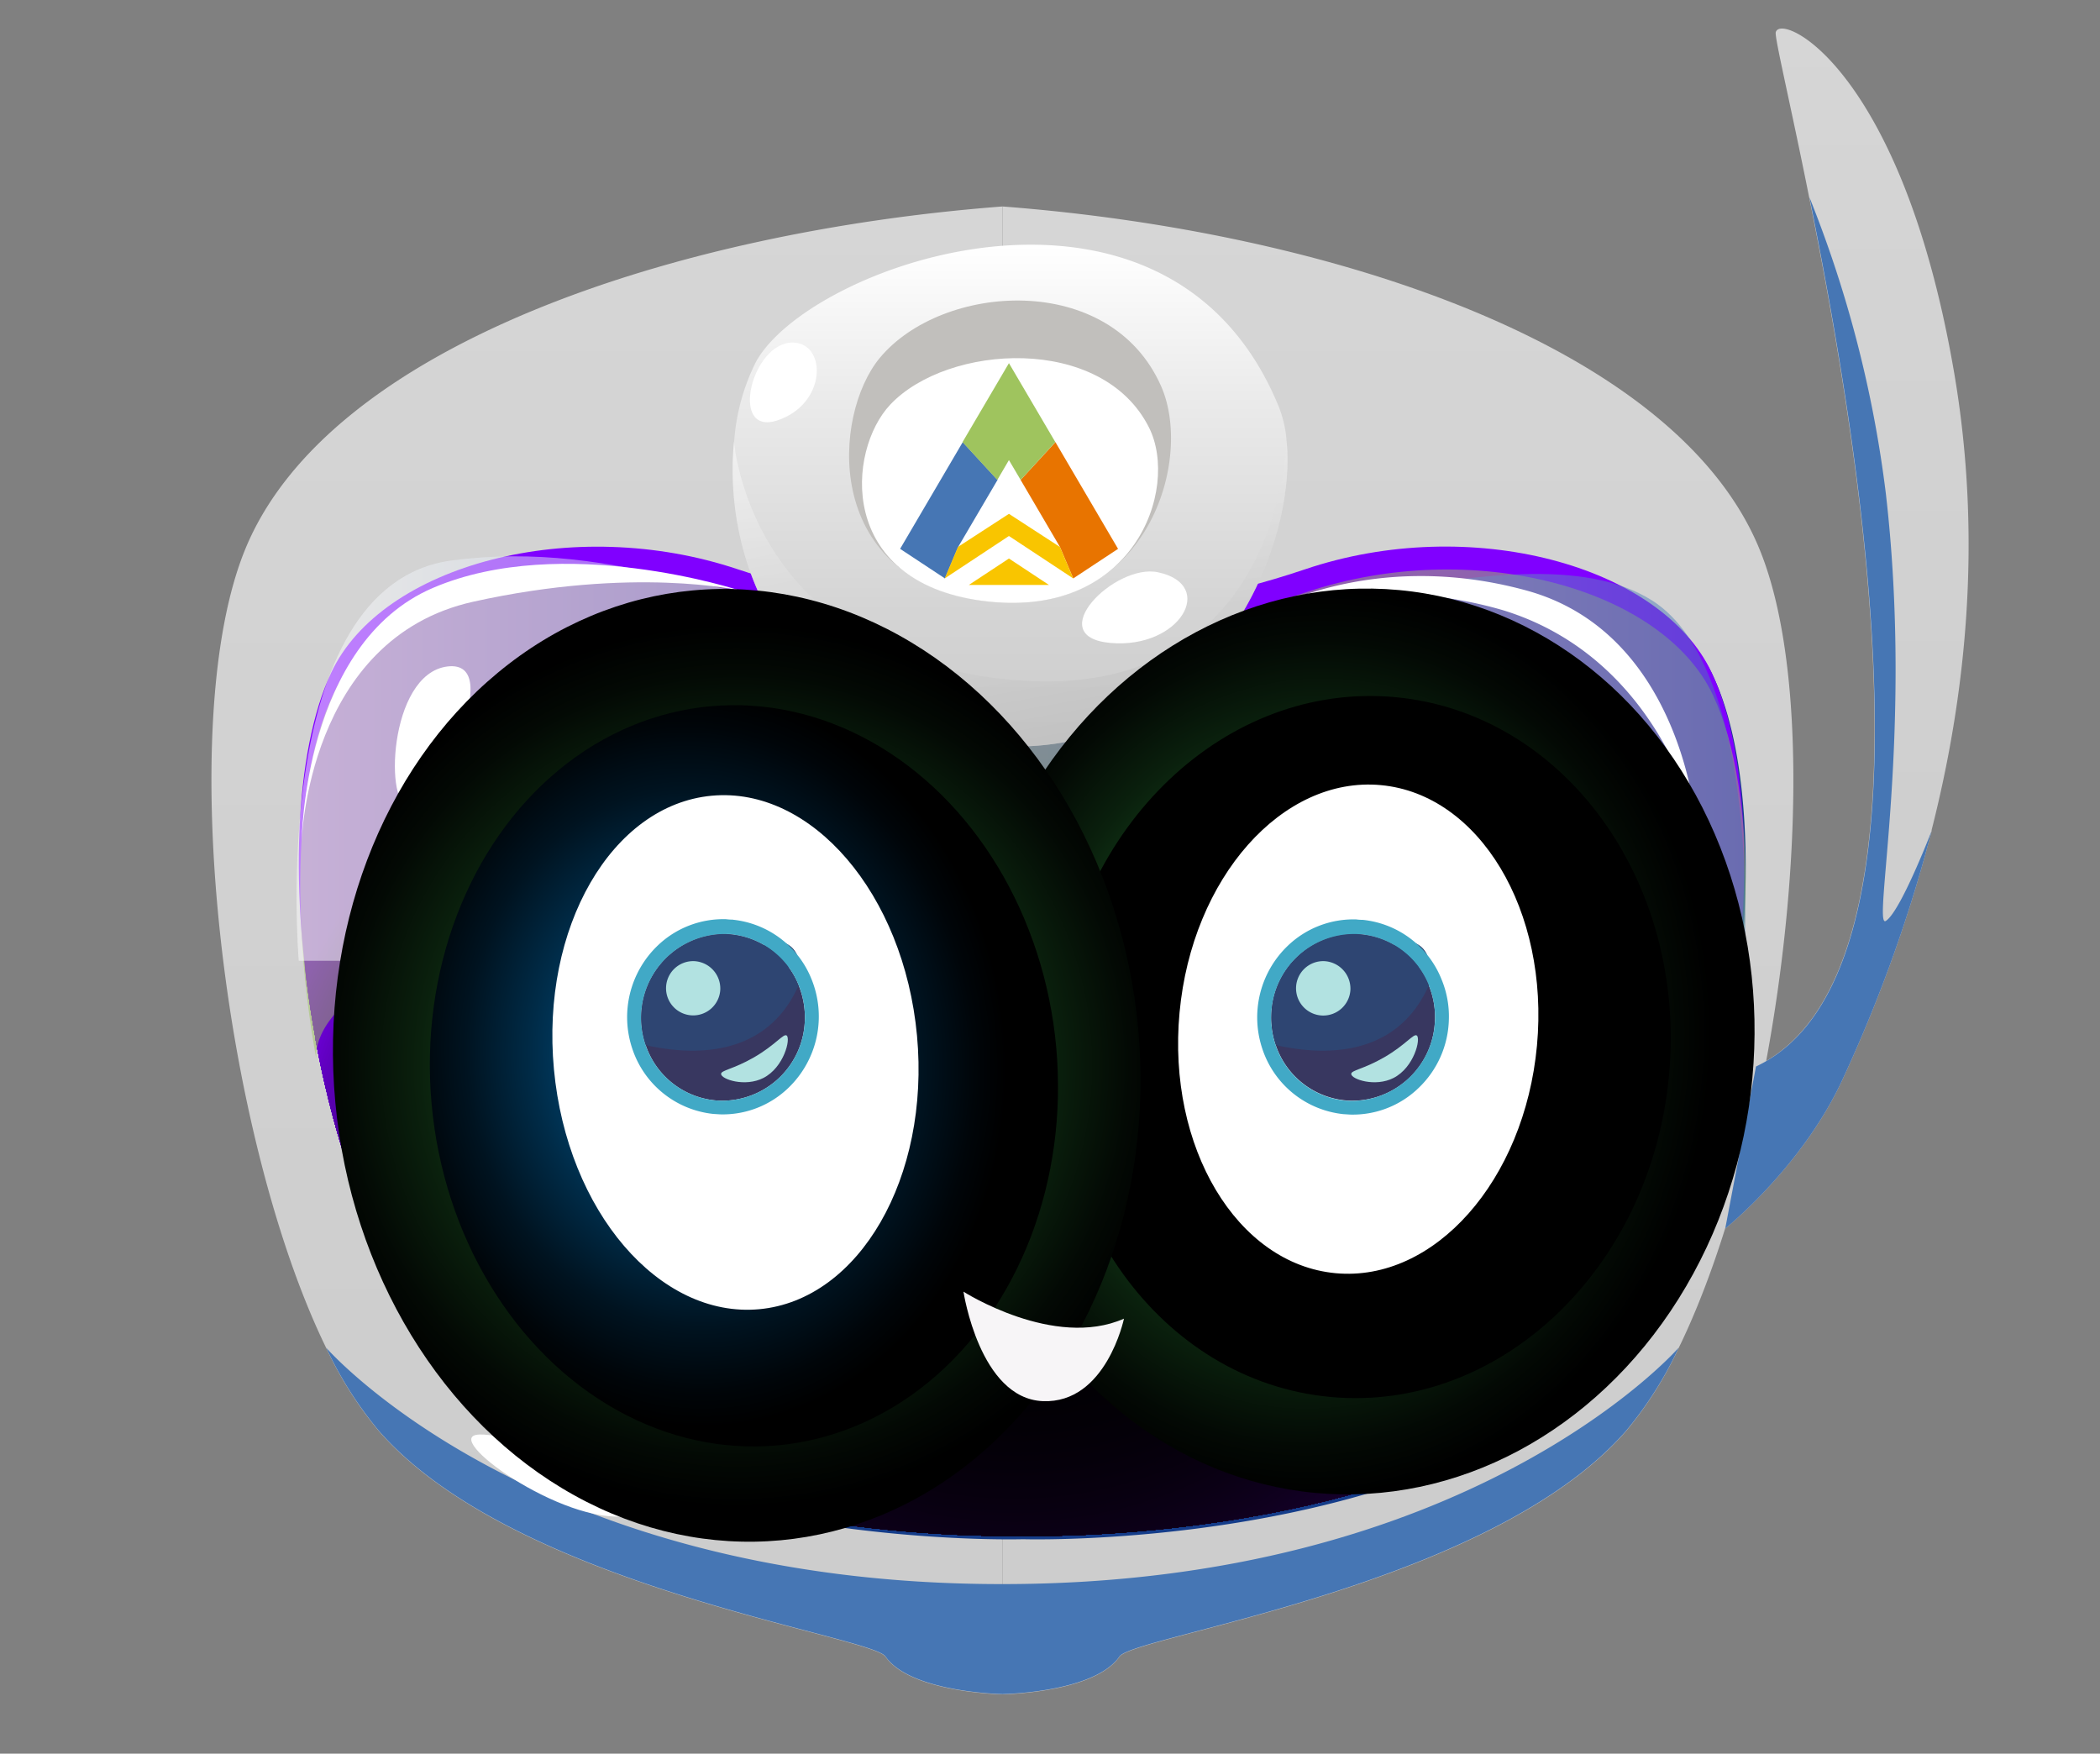 <svg xmlns="http://www.w3.org/2000/svg" xmlns:xlink="http://www.w3.org/1999/xlink" viewBox="0 0 291 243"><rect x="0" y="0" width="291" height="243" fill="#808080" stroke="none"/><defs><style>.cls-1{fill:none;}.cls-2{isolation:isolate;}.cls-3{fill:url(#Degradado_sin_nombre_46);}.cls-4{fill:url(#Degradado_sin_nombre_46-2);}.cls-5{fill:url(#Degradado_sin_nombre_46-3);}.cls-6{fill:url(#Degradado_sin_nombre_2);}.cls-172,.cls-173,.cls-174,.cls-175,.cls-7{mix-blend-mode:screen;}.cls-8{clip-path:url(#clip-path);}.cls-9{fill:#8000ff;}.cls-10{fill:#7e00fb;}.cls-11{fill:#7c00f8;}.cls-12{fill:#7b00f4;}.cls-13{fill:#7900f1;}.cls-14{fill:#7700ed;}.cls-15{fill:#7500ea;}.cls-16{fill:#7400e6;}.cls-17{fill:#7200e3;}.cls-18{fill:#7000e0;}.cls-19{fill:#6f00dd;}.cls-20{fill:#6d00d9;}.cls-21{fill:#6b00d6;}.cls-22{fill:#6a00d3;}.cls-23{fill:#6800d0;}.cls-24{fill:#6700cd;}.cls-25{fill:#6500ca;}.cls-26{fill:#6400c6;}.cls-27{fill:#6200c3;}.cls-28{fill:#6100c0;}.cls-29{fill:#5f00be;}.cls-30{fill:#5e00bb;}.cls-31{fill:#5c00b8;}.cls-32{fill:#5b00b5;}.cls-33{fill:#5900b2;}.cls-34{fill:#5800af;}.cls-35{fill:#5700ad;}.cls-36{fill:#50a;}.cls-37{fill:#5400a7;}.cls-38{fill:#5300a4;}.cls-39{fill:#5100a2;}.cls-40{fill:#50009f;}.cls-41{fill:#4f009d;}.cls-42{fill:#4d009a;}.cls-43{fill:#4c0098;}.cls-44{fill:#4b0095;}.cls-45{fill:#4a0093;}.cls-46{fill:#480090;}.cls-47{fill:#47008e;}.cls-48{fill:#46008c;}.cls-49{fill:#450089;}.cls-50{fill:#440087;}.cls-51{fill:#430085;}.cls-52{fill:#410082;}.cls-53{fill:#400080;}.cls-54{fill:#3f007e;}.cls-55{fill:#3e007c;}.cls-56{fill:#3d007a;}.cls-57{fill:#3c0078;}.cls-58{fill:#3b0075;}.cls-59{fill:#3a0073;}.cls-60{fill:#390071;}.cls-61{fill:#38006f;}.cls-62{fill:#37006d;}.cls-63{fill:#36006b;}.cls-64{fill:#350069;}.cls-65{fill:#340068;}.cls-66{fill:#306;}.cls-67{fill:#320064;}.cls-68{fill:#310062;}.cls-69{fill:#300060;}.cls-70{fill:#2f005e;}.cls-71{fill:#2f005d;}.cls-72{fill:#2e005b;}.cls-73{fill:#2d0059;}.cls-74{fill:#2c0058;}.cls-75{fill:#2b0056;}.cls-76{fill:#2a0054;}.cls-77{fill:#290053;}.cls-78{fill:#290051;}.cls-79{fill:#28004f;}.cls-80{fill:#27004e;}.cls-81{fill:#26004c;}.cls-82{fill:#26004b;}.cls-83{fill:#250049;}.cls-84{fill:#240048;}.cls-85{fill:#230046;}.cls-86{fill:#230045;}.cls-87{fill:#204;}.cls-88{fill:#210042;}.cls-89{fill:#210041;}.cls-90{fill:#200040;}.cls-91{fill:#1f003e;}.cls-92{fill:#1f003d;}.cls-93{fill:#1e003c;}.cls-94{fill:#1d003a;}.cls-95{fill:#1d0039;}.cls-96{fill:#1c0038;}.cls-97{fill:#1b0037;}.cls-98{fill:#1b0036;}.cls-99{fill:#1a0034;}.cls-100{fill:#1a0033;}.cls-101{fill:#190032;}.cls-102{fill:#190031;}.cls-103{fill:#180030;}.cls-104{fill:#18002f;}.cls-105{fill:#17002e;}.cls-106{fill:#16002d;}.cls-107{fill:#16002c;}.cls-108{fill:#15002b;}.cls-109{fill:#15002a;}.cls-110{fill:#140029;}.cls-111{fill:#140028;}.cls-112{fill:#130027;}.cls-113{fill:#130026;}.cls-114{fill:#130025;}.cls-115{fill:#120024;}.cls-116{fill:#120023;}.cls-117{fill:#102;}.cls-118{fill:#100021;}.cls-119{fill:#100020;}.cls-120{fill:#10001f;}.cls-121{fill:#0f001e;}.cls-122{fill:#0e001d;}.cls-123{fill:#0e001c;}.cls-124{fill:#0e001b;}.cls-125{fill:#0d001b;}.cls-126{fill:#0d001a;}.cls-127{fill:#0d0019;}.cls-128{fill:#0c0019;}.cls-129{fill:#0c0018;}.cls-130{fill:#0c0017;}.cls-131{fill:#0b0017;}.cls-132{fill:#0b0016;}.cls-133{fill:#0b0015;}.cls-134{fill:#0a0015;}.cls-135{fill:#0a0014;}.cls-136{fill:#0a0013;}.cls-137{fill:#090012;}.cls-138{fill:#090011;}.cls-139{fill:#080011;}.cls-140{fill:#080010;}.cls-141{fill:#08000f;}.cls-142{fill:#07000e;}.cls-143{fill:#07000d;}.cls-144{fill:#06000d;}.cls-145{fill:#06000c;}.cls-146{fill:#06000b;}.cls-147{fill:#05000b;}.cls-148{fill:#05000a;}.cls-149{fill:#050009;}.cls-150{fill:#040009;}.cls-151{fill:#040008;}.cls-152{fill:#040007;}.cls-153{fill:#030007;}.cls-154{fill:#030006;}.cls-155{fill:#030005;}.cls-156{fill:#020005;}.cls-157{fill:#020004;}.cls-158{fill:#020003;}.cls-159{fill:#010003;}.cls-160{fill:#010002;}.cls-161{fill:#010001;}.cls-162{fill:#000001;}.cls-163,.cls-181{fill:#9fc45e;}.cls-163,.cls-164,.cls-166,.cls-170{opacity:0.5;}.cls-163,.cls-164,.cls-166{mix-blend-mode:multiply;}.cls-164{fill:url(#Degradado_sin_nombre_16);}.cls-165{fill:url(#Degradado_sin_nombre_27);}.cls-166{fill:url(#Degradado_sin_nombre_26);}.cls-167{fill:#c1bfbc;}.cls-168,.cls-170,.cls-171,.cls-176{fill:#fff;}.cls-169,.cls-179{fill:#4676b4;}.cls-170,.cls-171{mix-blend-mode:soft-light;}.cls-172{fill:url(#Degradado_sin_nombre_31);}.cls-173,.cls-176,.cls-177,.cls-178,.cls-179,.cls-180,.cls-181{fill-rule:evenodd;}.cls-173{fill:url(#Degradado_sin_nombre_30);}.cls-174{fill:url(#Degradado_sin_nombre_31-2);}.cls-175{fill:url(#Degradado_sin_nombre_30-2);}.cls-177{fill:#f7f5f7;}.cls-178{fill:#f9c500;}.cls-180{fill:#e87400;}.cls-182{fill:#2e4572;}.cls-183{fill:#383760;}.cls-184{fill:#41a9c6;}.cls-185{fill:#b2e2e1;}</style><linearGradient id="Degradado_sin_nombre_46" x1="-2173.95" y1="170.23" x2="-2173.95" y2="3.95" gradientTransform="matrix(-1, 0, 0, 1, -1918, 0)" gradientUnits="userSpaceOnUse"><stop offset="0" stop-color="#ccc"/><stop offset="0.87" stop-color="#d4d4d4"/><stop offset="1" stop-color="#d6d6d6"/></linearGradient><linearGradient id="Degradado_sin_nombre_46-2" x1="-2111.72" y1="234.78" x2="-2111.72" y2="28.61" xlink:href="#Degradado_sin_nombre_46"/><linearGradient id="Degradado_sin_nombre_46-3" x1="-2002.11" y1="234.78" x2="-2002.11" y2="28.61" xlink:href="#Degradado_sin_nombre_46"/><radialGradient id="Degradado_sin_nombre_2" cx="-341.88" cy="-51.86" r="2.77" gradientUnits="userSpaceOnUse"><stop offset="0" stop-color="#29abe2"/><stop offset="0.41" stop-color="#4676b4"/><stop offset="0.5" stop-color="#3a68aa"/><stop offset="0.68" stop-color="#265098"/><stop offset="0.86" stop-color="#19428e"/><stop offset="1" stop-color="#153d8a"/></radialGradient><clipPath id="clip-path"><path class="cls-1" d="M45.89,93.22c7-15,33.52-22,56.37-14.33s39.28,5.52,39.28,5.52,16.47,2.2,39.29-5.52,49.35-.63,56.37,14.33c6.33,13.48,5.92,40.19-.83,63.72a.07.07,0,0,0,0,.06c-5.19,18.08-14.11,34.28-26.61,41.16-28.74,15.86-68.2,14.66-68.2,14.66s-39.45,1.2-68.19-14.66c-15.49-8.53-25.51-31.41-29.7-54.41a.55.55,0,0,1,0-.16C40.06,123.92,40.74,104.2,45.89,93.22Z"/></clipPath><linearGradient id="Degradado_sin_nombre_16" x1="41.09" y1="105.11" x2="241.85" y2="105.11" gradientUnits="userSpaceOnUse"><stop offset="0" stop-color="#fff"/><stop offset="1" stop-color="#4676b4"/></linearGradient><linearGradient id="Degradado_sin_nombre_27" x1="-2057.96" y1="103.45" x2="-2057.96" y2="33.91" gradientTransform="matrix(-1, 0, 0, 1, -1918, 0)" gradientUnits="userSpaceOnUse"><stop offset="0" stop-color="#ccc"/><stop offset="0.27" stop-color="#d4d4d4"/><stop offset="0.7" stop-color="#ebebeb"/><stop offset="1" stop-color="#fff"/></linearGradient><linearGradient id="Degradado_sin_nombre_26" x1="-2064.72" y1="103" x2="-2056.03" y2="54.59" gradientTransform="matrix(-1, 0, 0, 1, -1918, 0)" gradientUnits="userSpaceOnUse"><stop offset="0" stop-color="#b7b7b7"/><stop offset="1" stop-color="#fff"/></linearGradient><radialGradient id="Degradado_sin_nombre_31" cx="-3002.97" cy="682.08" r="73.14" gradientTransform="matrix(0, -0.75, -0.86, 0, 773.8, -2113.72)" gradientUnits="userSpaceOnUse"><stop offset="0.02" stop-color="#39b54a"/><stop offset="0.26" stop-color="#277c33"/><stop offset="0.5" stop-color="#16471d"/><stop offset="0.72" stop-color="#0a200d"/><stop offset="0.89" stop-color="#030904"/><stop offset="1"/></radialGradient><radialGradient id="Degradado_sin_nombre_30" cx="-83.74" cy="41.32" r="0.79" gradientUnits="userSpaceOnUse"><stop offset="0.02" stop-color="#0071bc"/><stop offset="0.27" stop-color="#004b7c"/><stop offset="0.52" stop-color="#002b47"/><stop offset="0.73" stop-color="#001320"/><stop offset="0.9" stop-color="#000509"/><stop offset="1"/></radialGradient><radialGradient id="Degradado_sin_nombre_31-2" cx="102.08" cy="147.63" r="61.19" gradientTransform="translate(14.06 -8.79) rotate(5.3)" xlink:href="#Degradado_sin_nombre_31"/><radialGradient id="Degradado_sin_nombre_30-2" cx="1810.01" cy="876.85" r="56.67" gradientTransform="matrix(0.76, 0, 0, 0.9, -1279.29, -644.04)" xlink:href="#Degradado_sin_nombre_30"/></defs><g class="cls-2"><g id="Capa_1" data-name="Capa 1"><path class="cls-3" d="M239.07,170.23s10.71-8.53,16.33-20.82a202.83,202.83,0,0,0,12.27-34.28.63.63,0,0,1,0-.13c4.58-18,7.15-39.79,3.12-63.35-7.21-42.09-24-50-24.72-47.18-.18.73,2,9.71,4.63,22.88v0c7.51,37.27,19,108-7.41,120.43Z"/><path class="cls-4" d="M138.91,28.61V234.78s12.73-.18,16.21-5.21c2-2.93,51.3-9.65,70.19-31.25a52.29,52.29,0,0,0,7.31-11.54s0,0,0,0v0c14.23-29.15,21.17-86.41,11.19-110.7C232.25,47.91,184.43,32.09,138.91,28.61Z"/><path class="cls-5" d="M45.21,186.8a52.86,52.86,0,0,0,7.31,11.52c18.89,21.6,68.18,28.32,70.19,31.25,3.48,5,16.2,5.21,16.2,5.21V28.61C93.4,32.09,45.58,47.91,34,76.06,24,100.35,31,157.67,45.21,186.8Z"/><path class="cls-6" d="M46.09,93.69c7-15,33.53-22,56.37-14.33s39.29,5.51,39.29,5.51,16.46,2.2,39.29-5.51,49.34-.63,56.36,14.33c6.33,13.47,5.93,40.18-.83,63.72a.07.07,0,0,0,0,.06c-5.19,18.07-14.11,34.28-26.61,41.16-28.74,15.86-68.19,14.65-68.19,14.65s-39.46,1.21-68.2-14.65C58.06,190.1,48,167.22,43.85,144.21a.55.55,0,0,1,0-.16C40.27,124.39,40.94,104.66,46.09,93.69Z"/><g class="cls-7"><g class="cls-8"><rect class="cls-9" x="40.06" y="71.18" width="203.47" height="142.84"/><path class="cls-9" d="M248.42,169.41c-1-50.57-50-90.66-109.57-89.53s-107.06,43-106.11,93.6A79.64,79.64,0,0,0,41.89,209a88.21,88.21,0,0,0,10.24,15.37v-8H231V221a87.77,87.77,0,0,0,9.64-15.74A79.57,79.57,0,0,0,248.42,169.41Z"/><path class="cls-10" d="M248,169.38c-.95-50.37-49.82-90.3-109.14-89.18S32.22,123.06,33.17,173.43a79.31,79.31,0,0,0,9.11,35.34,87.66,87.66,0,0,0,10.19,15.31v-7.77H230.61v4.41A87.49,87.49,0,0,0,240.22,205,79.39,79.39,0,0,0,248,169.38Z"/><path class="cls-11" d="M247.57,169.35c-.94-50.18-49.61-89.95-108.7-88.83S32.65,123.21,33.59,173.38a79,79,0,0,0,9.08,35.21,87.83,87.83,0,0,0,10.15,15.24v-7.52H230.26v4.17a87.3,87.3,0,0,0,9.57-15.61A78.9,78.9,0,0,0,247.57,169.35Z"/><path class="cls-12" d="M247.15,169.31c-.94-50-49.42-89.58-108.27-88.47S33.07,123.36,34,173.34a78.51,78.51,0,0,0,9,35.06,87,87,0,0,0,10.11,15.19v-7.28H229.91v3.94a86.7,86.7,0,0,0,9.53-15.56A78.52,78.52,0,0,0,247.15,169.31Z"/><path class="cls-13" d="M246.73,169.28c-.94-49.77-49.22-89.23-107.84-88.12S33.5,123.51,34.44,173.29a78.32,78.32,0,0,0,9,34.92,86,86,0,0,0,10.07,15.13v-7h176V220a86.59,86.59,0,0,0,9.49-15.5A78.2,78.2,0,0,0,246.73,169.28Z"/><path class="cls-14" d="M246.31,169.25c-.93-49.58-49-88.87-107.41-87.77s-105,42.18-104,91.76a78,78,0,0,0,9,34.79,86.39,86.39,0,0,0,10,15.06v-6.78H229.2v3.47a85.88,85.88,0,0,0,9.46-15.43A77.88,77.88,0,0,0,246.31,169.25Z"/><path class="cls-15" d="M245.89,169.22c-.93-49.38-48.83-88.52-107-87.42s-104.54,42-103.61,91.39a77.64,77.64,0,0,0,8.93,34.65,86.16,86.16,0,0,0,10,15v-6.54H228.85v3.24a86.12,86.12,0,0,0,9.42-15.37A77.7,77.7,0,0,0,245.89,169.22Z"/><path class="cls-16" d="M245.47,169.19C244.54,120,196.83,81,138.91,82.12S34.79,124,35.72,173.15a77.38,77.38,0,0,0,8.89,34.51,86.34,86.34,0,0,0,10,14.94v-6.29H228.5v3A85.43,85.43,0,0,0,237.88,204,77.38,77.38,0,0,0,245.47,169.19Z"/><path class="cls-17" d="M245.05,169.16c-.93-49-48.44-87.81-106.13-86.72S35.22,124.12,36.14,173.1A77,77,0,0,0,45,207.47a84.71,84.71,0,0,0,9.92,14.88v-6H228.14v2.77a84.72,84.72,0,0,0,9.35-15.24A77,77,0,0,0,245.05,169.16Z"/><path class="cls-18" d="M244.63,169.13c-.92-48.79-48.25-87.46-105.7-86.37S35.65,124.27,36.57,173.05a76.8,76.8,0,0,0,8.82,34.23,85.17,85.17,0,0,0,9.87,14.83v-5.8H215.34v15.85C233.86,215.82,245.09,193.52,244.63,169.13Z"/><path class="cls-19" d="M244.21,169.1c-.92-48.59-48.05-87.1-105.27-86S36.07,124.42,37,173a76.52,76.52,0,0,0,8.79,34.09,84.78,84.78,0,0,0,9.83,14.76v-5.55H215v15.57C233.48,215.6,244.66,193.39,244.21,169.1Z"/><path class="cls-20" d="M243.79,169.07C242.87,120.68,195.93,82.32,139,83.4S36.5,124.57,37.42,173a76,76,0,0,0,8.75,33.95A84.66,84.66,0,0,0,56,221.61v-5.3H214.73v15.28C233.11,215.38,244.24,193.26,243.79,169.07Z"/><path class="cls-21" d="M243.36,169c-.91-48.19-47.65-86.38-104.4-85.31s-102,41-101.12,89.19a75.81,75.81,0,0,0,8.72,33.81,83.86,83.86,0,0,0,9.75,14.65v-5.06H214.43v15C232.73,215.16,243.82,193.13,243.36,169Z"/><path class="cls-22" d="M242.94,169c-.9-48-47.46-86-104-85s-101.6,40.83-100.7,88.83A75.53,75.53,0,0,0,47,206.54a82.73,82.73,0,0,0,9.71,14.58v-4.81H214.13V231C232.35,214.94,243.4,193,242.94,169Z"/><path class="cls-23" d="M242.52,169c-.9-47.79-47.26-85.67-103.55-84.61S37.79,125,38.69,172.82a75.12,75.12,0,0,0,8.64,33.53A83.22,83.22,0,0,0,57,220.87v-4.56H213.83v14.42C232,214.72,243,192.87,242.52,169Z"/><path class="cls-24" d="M242.1,168.94C241.2,121.35,195,83.62,139,84.68s-100.76,40.5-99.87,88.09a75,75,0,0,0,8.61,33.4,83.29,83.29,0,0,0,9.64,14.46v-4.32H213.52v14.13C231.6,214.5,242.55,192.74,242.1,168.94Z"/><path class="cls-25" d="M241.68,168.91c-.89-47.4-46.87-85-102.69-83.91S38.64,125.33,39.54,172.72A74.52,74.52,0,0,0,48.11,206a83.17,83.17,0,0,0,9.6,14.4v-4.07H213.22v13.84C231.22,214.28,242.13,192.61,241.68,168.91Z"/><path class="cls-26" d="M241.26,168.88c-.89-47.2-46.67-84.61-102.26-83.56s-99.93,40.16-99,87.36a74.3,74.3,0,0,0,8.54,33.11,81.67,81.67,0,0,0,9.55,14.34v-3.82H212.92v13.56C230.84,214.06,241.7,192.48,241.26,168.88Z"/><path class="cls-27" d="M240.84,168.85c-.89-47-46.48-84.26-101.83-83.21s-99.51,40-98.62,87c.44,23.5,12.06,44.56,30.49,59.62V216.31H212.62v13.27C230.46,213.84,241.28,192.35,240.84,168.85Z"/><path class="cls-28" d="M240.42,168.82C239.53,122,194.14,84.92,139,86s-99.09,39.82-98.21,86.62C41.25,196,52.83,217,71.17,232V216.31H212.32v13C230.09,213.61,240.86,192.22,240.42,168.82Z"/><path class="cls-29" d="M240,168.79c-.88-46.61-46.09-83.55-101-82.51s-98.66,39.65-97.78,86.26c.44,23.3,12,44.18,30.23,59.11V216.31H212V229C229.71,213.39,240.44,192.09,240,168.79Z"/><path class="cls-30" d="M239.57,168.75C238.7,122.35,193.69,85.57,139,86.6s-98.24,39.48-97.37,85.89c.44,23.2,11.91,44,30.11,58.87V216.31H211.71v12.41C229.33,213.17,240,192,239.57,168.75Z"/><path class="cls-31" d="M239.15,168.72c-.87-46.2-45.69-82.83-100.11-81.8s-97.82,39.31-96.95,85.52c.43,23.11,11.86,43.81,30,58.62V216.31H211.41v12.12C229,213,239.59,191.83,239.15,168.72Z"/><path class="cls-32" d="M238.73,168.69c-.87-46-45.49-82.48-99.68-81.45s-97.41,39.15-96.54,85.15c.44,23,11.81,43.63,29.85,58.37V216.31H211.11v11.83C228.58,212.73,239.17,191.7,238.73,168.69Z"/><path class="cls-33" d="M238.31,168.66c-.86-45.81-45.3-82.12-99.25-81.1s-97,39-96.12,84.79c.43,22.9,11.75,43.43,29.72,58.11V216.31H210.81v11.54C228.2,212.51,238.74,191.57,238.31,168.66Z"/><path class="cls-34" d="M237.89,168.63C237,123,192.79,86.86,139.07,87.88S42.5,126.69,43.36,172.3c.43,22.81,11.71,43.25,29.59,57.86V216.31H210.5v11.26C227.82,212.29,238.32,191.44,237.89,168.63Z"/><path class="cls-35" d="M237.47,168.6c-.86-45.42-44.91-81.41-98.39-80.4s-96.15,38.64-95.29,84.05c.42,22.71,11.65,43.06,29.46,57.61V216.31h137v11C227.45,212.07,237.9,191.31,237.47,168.6Z"/><path class="cls-36" d="M237.05,168.57c-.85-45.22-44.71-81.06-98-80S43.36,127,44.21,172.21c.43,22.6,11.61,42.87,29.33,57.35V216.31H209.9V227C227.07,211.85,237.48,191.18,237.05,168.57Z"/><path class="cls-37" d="M236.63,168.54c-.85-45-44.52-80.7-97.54-79.7s-95.3,38.3-94.45,83.32c.42,22.51,11.55,42.68,29.2,57.11v-13H209.6V226.7C226.69,211.63,237.05,191.05,236.63,168.54Z"/><path class="cls-38" d="M236.21,168.51c-.85-44.82-44.32-80.35-97.11-79.35s-94.88,38.13-94,83c.42,22.41,11.5,42.5,29.08,56.86V216.31H209.3v10.11C226.32,211.4,236.63,190.91,236.21,168.51Z"/><path class="cls-39" d="M235.79,168.47c-.85-44.62-44.13-80-96.68-79s-94.47,38-93.62,82.58c.42,22.32,11.45,42.31,28.94,56.61V216.31H209v9.82C225.94,211.18,236.21,190.78,235.79,168.47Z"/><path class="cls-40" d="M235.36,168.44c-.83-44.42-43.92-79.63-96.24-78.64S45.07,127.6,45.91,172c.42,22.21,11.4,42.12,28.82,56.35V216.31h134v9.53C225.56,211,235.78,190.65,235.36,168.44Z"/><path class="cls-41" d="M234.94,168.41c-.83-44.22-43.73-79.28-95.81-78.29S45.5,127.75,46.33,172c.42,22.11,11.36,41.93,28.69,56.1V216.31H208.39v9.24C225.18,210.74,235.36,190.52,234.94,168.41Z"/><path class="cls-42" d="M234.52,168.38c-.83-44-43.53-78.92-95.38-77.94S45.93,127.9,46.76,171.92c.41,22,11.3,41.75,28.56,55.85V216.31H208.09v9C224.81,210.52,234.94,190.39,234.52,168.38Z"/><path class="cls-43" d="M234.1,168.35c-.83-43.83-43.34-78.57-94.95-77.59s-92.79,37.29-92,81.12c.42,21.91,11.25,41.55,28.44,55.59V216.31H207.79V225C224.43,210.3,234.52,190.26,234.1,168.35Z"/><path class="cls-44" d="M233.68,168.32c-.82-43.63-43.14-78.21-94.53-77.24S46.79,128.2,47.61,171.83c.41,21.81,11.2,41.37,28.3,55.35V216.31H207.49v8.38C224.05,210.08,234.09,190.13,233.68,168.32Z"/><path class="cls-45" d="M233.26,168.29c-.82-43.43-42.95-77.86-94.1-76.89S47.21,128.35,48,171.78c.41,21.72,11.15,41.18,28.18,55.1V216.31h131v8.1C223.67,209.86,233.67,190,233.26,168.29Z"/><path class="cls-46" d="M232.84,168.26C232,125,190.09,90.76,139.17,91.72s-91.53,36.78-90.71,80c.41,21.61,11.09,41,28,54.84V216.31H206.88v7.81C223.3,209.64,233.25,189.87,232.84,168.26Z"/><path class="cls-47" d="M232.42,168.23c-.81-43-42.56-77.15-93.24-76.19s-91.11,36.61-90.3,79.65c.41,21.52,11,40.8,27.92,54.59v-10H206.58v7.52C222.92,209.42,232.82,189.74,232.42,168.23Z"/><path class="cls-48" d="M232,168.19c-.81-42.83-42.36-76.79-92.81-75.83S48.5,128.81,49.31,171.64c.4,21.42,11,40.62,27.79,54.34v-9.67H206.28v7.23C222.54,209.2,232.4,189.61,232,168.19Z"/><path class="cls-49" d="M231.58,168.16c-.81-42.63-42.17-76.43-92.38-75.48S48.93,129,49.73,171.59c.41,21.32,11,40.43,27.66,54.09v-9.37H206v6.95C222.17,209,232,189.48,231.58,168.16Z"/><path class="cls-50" d="M231.15,168.13c-.8-42.44-42-76.08-91.94-75.13s-89.85,36.11-89.05,78.55c.4,21.22,10.89,40.24,27.53,53.83v-9.07h128V223C221.79,208.75,231.55,189.35,231.15,168.13Z"/><path class="cls-51" d="M230.73,168.1c-.79-42.24-41.77-75.72-91.52-74.78S49.79,129.26,50.58,171.5C51,192.62,61.42,211.55,78,225.08v-8.77H205.37v6.37C221.41,208.53,231.13,189.22,230.73,168.1Z"/><path class="cls-52" d="M230.31,168.07c-.79-42-41.57-75.37-91.09-74.43s-89,35.77-88.21,77.81c.39,21,10.79,39.87,27.27,53.34v-8.48H205.07v6.08C221,208.31,230.71,189.09,230.31,168.07Z"/><path class="cls-53" d="M229.89,168c-.79-41.85-41.38-75-90.66-74.08s-88.59,35.6-87.8,77.45c.4,20.92,10.74,39.67,27.15,53.08v-8.18H204.77v5.8C220.66,208.09,230.29,189,229.89,168Z"/><path class="cls-54" d="M229.47,168c-.79-41.65-41.18-74.66-90.23-73.73s-88.17,35.43-87.38,77.08c.39,20.82,10.69,39.49,27,52.83v-7.88h125.6v5.51C220.28,207.87,229.86,188.83,229.47,168Z"/><path class="cls-55" d="M229.05,168c-.78-41.45-41-74.3-89.8-73.38s-87.75,35.26-87,76.71c.39,20.73,10.64,39.3,26.89,52.58v-7.58h125v5.22C219.9,207.65,229.44,188.7,229.05,168Z"/><path class="cls-56" d="M228.63,168c-.78-41.25-40.79-73.95-89.37-73S51.93,130,52.71,171.26c.39,20.63,10.58,39.12,26.76,52.33v-7.28H203.86v4.93C219.52,207.43,229,188.57,228.63,168Z"/><path class="cls-57" d="M228.21,167.91c-.78-41-40.6-73.59-88.94-72.67s-86.91,34.93-86.14,76c.39,20.52,10.54,38.92,26.63,52.07v-7h123.8V221C219.15,207.21,228.59,188.44,228.21,167.91Z"/><path class="cls-58" d="M227.79,167.88C227,127,187.39,94.65,139.28,95.56s-86.5,34.76-85.72,75.61C53.94,191.6,64,209.91,80.06,223v-6.68h123.2v4.36C218.77,207,228.17,188.31,227.79,167.88Z"/><path class="cls-59" d="M227.37,167.85c-.77-40.65-40.21-72.88-88.09-72S53.21,130.47,54,171.12c.38,20.33,10.43,38.55,26.37,51.58v-6.39H203v4.07C218.39,206.77,227.75,188.18,227.37,167.85Z"/><path class="cls-60" d="M226.94,167.82c-.76-40.46-40-72.52-87.65-71.62s-85.65,34.42-84.88,74.88c.38,20.22,10.38,38.36,26.24,51.32v-6.09h122v3.78C218,206.54,227.33,188.05,226.94,167.82Z"/><path class="cls-61" d="M226.52,167.79c-.76-40.26-39.81-72.17-87.22-71.27S54.07,130.77,54.83,171C55.21,191.16,65.16,209.2,81,222.1v-5.79h121.4v3.5C217.64,206.32,226.9,187.92,226.52,167.79Z"/><path class="cls-62" d="M226.1,167.76c-.75-40.06-39.61-71.81-86.79-70.92S54.5,130.92,55.25,171c.38,20,10.29,38,26,50.82v-5.49H202.05v3.21C217.26,206.1,226.48,187.79,226.1,167.76Z"/><path class="cls-63" d="M225.68,167.73c-.75-39.86-39.42-71.46-86.36-70.57s-84.39,33.91-83.64,73.78c.38,19.93,10.23,37.79,25.86,50.56v-5.19H201.75v2.92C216.88,205.88,226.06,187.66,225.68,167.73Z"/><path class="cls-64" d="M225.26,167.7C224.51,128,186,96.59,139.33,97.48s-84,33.74-83.23,73.41c.38,19.83,10.18,37.6,25.73,50.31v-4.89H201.45V219C216.51,205.66,225.63,187.53,225.26,167.7Z"/><path class="cls-65" d="M224.84,167.67c-.75-39.47-39-70.75-85.5-69.87s-83.56,33.58-82.81,73c.37,19.73,10.13,37.42,25.6,50.06v-4.59h119v2.35C216.13,205.44,225.21,187.4,224.84,167.67Z"/><path class="cls-66" d="M224.42,167.63c-.74-39.26-38.83-70.39-85.08-69.51S56.21,131.53,57,170.79C57.32,190.43,67,208,82.43,220.6v-4.29H200.84v2.06C215.75,205.22,224.79,187.27,224.42,167.63Z"/><path class="cls-67" d="M224,167.6c-.74-39.07-38.64-70-84.65-69.16s-82.71,33.24-82,72.31c.37,19.53,10,37,25.34,49.56v-4H200.54v1.77C215.37,205,224.37,187.14,224,167.6Z"/><path class="cls-68" d="M223.58,167.57c-.74-38.87-38.44-69.68-84.22-68.81S57.07,131.83,57.8,170.7c.37,19.43,10,36.85,25.22,49.31v-3.7H200.24v1.49C215,204.78,223.94,187,223.58,167.57Z"/><path class="cls-69" d="M223.15,167.54c-.72-38.67-38.24-69.32-83.78-68.46S57.5,132,58.23,170.65c.36,19.34,9.92,36.67,25.09,49.06v-3.4H199.94v1.2C214.62,204.56,223.52,186.88,223.15,167.54Z"/><path class="cls-70" d="M222.73,167.51c-.72-38.47-38-69-83.35-68.11s-81.45,32.73-80.73,71.21c.37,19.23,9.88,36.47,25,48.8v-3.1h116v.91C214.24,204.33,223.1,186.75,222.73,167.51Z"/><path class="cls-71" d="M222.31,167.48c-.72-38.28-37.85-68.61-82.92-67.76s-81,32.56-80.31,70.84c.36,19.14,9.82,36.29,24.83,48.55v-2.8H199.33v.62C213.87,204.11,222.67,186.62,222.31,167.48Z"/><path class="cls-72" d="M221.89,167.45c-.72-38.08-37.65-68.26-82.49-67.41s-80.62,32.39-79.9,70.47c.36,19,9.77,36.1,24.7,48.3v-2.5H199v.34C213.49,203.89,222.25,186.49,221.89,167.45Z"/><path class="cls-73" d="M221.47,167.42c-.71-37.88-37.46-67.91-82.07-67.06s-80.19,32.23-79.47,70.1c.35,18.94,9.72,35.92,24.57,48v-2.2H198.73v.05C213.11,203.67,221.83,186.36,221.47,167.42Z"/><path class="cls-74" d="M221.05,167.39c-.71-37.68-37.26-67.55-81.64-66.71s-79.77,32.06-79.06,69.74c.36,18.84,9.67,35.72,24.45,47.8v-1.91h88.36v14.86a82.55,82.55,0,0,0,25.27-15.1C212.73,203.45,221.41,186.23,221.05,167.39Z"/><path class="cls-75" d="M220.63,167.35c-.71-37.48-37.07-67.19-81.21-66.35s-79.35,31.89-78.64,69.37c.35,18.74,9.62,35.54,24.31,47.55v-1.61H173v14.5a82.07,82.07,0,0,0,25.13-15C212.36,203.23,221,186.09,220.63,167.35Z"/><path class="cls-76" d="M220.21,167.32c-.71-37.28-36.87-66.83-80.78-66S60.5,133,61.2,170.32c.35,18.64,9.57,35.35,24.19,47.3v-1.31h87.43v14.13a81.63,81.63,0,0,0,25-14.94C212,203,220.56,186,220.21,167.32Z"/><path class="cls-77" d="M219.79,167.29c-.7-37.08-36.68-66.48-80.35-65.65s-78.51,31.55-77.81,68.64c.35,18.54,9.51,35.16,24.05,47v-1h87v13.76a81.17,81.17,0,0,0,24.86-14.86C211.6,202.79,220.14,185.83,219.79,167.29Z"/><path class="cls-78" d="M219.37,167.26c-.7-36.89-36.48-66.12-79.92-65.3s-78.1,31.38-77.4,68.27c.35,18.44,9.47,35,23.93,46.79v-.71h86.51v13.4a80.86,80.86,0,0,0,24.73-14.79C211.22,202.57,219.71,185.7,219.37,167.26Z"/><path class="cls-79" d="M218.94,167.23c-.69-36.69-36.28-65.77-79.48-64.95s-77.68,31.21-77,67.9c.34,18.35,9.41,34.79,23.8,46.54v-.41h86v13a80.44,80.44,0,0,0,24.6-14.71C210.85,202.35,219.29,185.57,218.94,167.23Z"/><path class="cls-80" d="M218.52,167.2c-.68-36.49-36.08-65.42-79.05-64.6s-77.26,31-76.57,67.53c.34,18.25,9.37,34.6,23.67,46.29v-.11h85.58V229a79.91,79.91,0,0,0,24.46-14.62C210.47,202.13,218.87,185.44,218.52,167.2Z"/><path class="cls-81" d="M218.1,167.17c-.68-36.29-35.89-65.06-78.63-64.25S62.64,133.8,63.32,170.09c.35,18.14,9.32,34.41,23.55,46a79.31,79.31,0,0,0,24.86,13.62V216.31H172v12.3a79.41,79.41,0,0,0,24.33-14.55C210.09,201.9,218.45,185.31,218.1,167.17Z"/><path class="cls-82" d="M217.68,167.14c-.68-36.1-35.69-64.71-78.2-63.9S63.07,134,63.75,170c.34,18.05,9.26,34.22,23.41,45.79a79.09,79.09,0,0,0,24.73,13.54V216.31h59.92v11.93A78.87,78.87,0,0,0,196,213.77C209.72,201.68,218,185.18,217.68,167.14Z"/><path class="cls-83" d="M217.26,167.1c-.68-35.89-35.5-64.34-77.77-63.54S63.5,134.1,64.17,170c.34,17.95,9.22,34,23.29,45.54A78.73,78.73,0,0,0,112.05,229V216.31h59.59v11.56a78.63,78.63,0,0,0,24.07-14.38C209.34,201.46,217.6,185.05,217.26,167.1Z"/><path class="cls-84" d="M216.84,167.07c-.67-35.69-35.3-64-77.34-63.19S63.93,134.25,64.6,170c.34,17.84,9.16,33.84,23.16,45.28a78,78,0,0,0,24.45,13.39V216.31h59.26v11.2a78.32,78.32,0,0,0,23.94-14.31C209,201.24,217.18,184.92,216.84,167.07Z"/><path class="cls-85" d="M216.42,167c-.67-35.5-35.11-63.63-76.91-62.84S64.35,134.4,65,169.9c.34,17.75,9.11,33.66,23,45a77.75,77.75,0,0,0,24.32,13.32V216.31H171.3v10.83a77.43,77.43,0,0,0,23.8-14.23C208.58,201,216.75,184.79,216.42,167Z"/><path class="cls-86" d="M216,167c-.67-35.3-34.91-63.28-76.48-62.49s-74.74,30-74.07,65.33c.33,17.65,9.06,33.47,22.9,44.78a77.39,77.39,0,0,0,24.18,13.25V216.31h58.6v10.46a77,77,0,0,0,23.67-14.15C208.21,200.8,216.33,184.66,216,167Z"/><path class="cls-87" d="M215.58,167c-.67-35.1-34.71-62.92-76.05-62.14s-74.32,29.86-73.66,65c.33,17.56,9,33.29,22.77,44.53a77,77,0,0,0,24,13.18v-11.2h29.23V232C183.26,231.17,216.24,202.08,215.58,167Z"/><ellipse class="cls-88" cx="140.73" cy="168.35" rx="74.44" ry="63.21" transform="translate(-3.15 2.68) rotate(-1.08)"/><ellipse class="cls-89" cx="140.73" cy="168.31" rx="74.02" ry="62.85" transform="translate(-3.15 2.68) rotate(-1.08)"/><ellipse class="cls-90" cx="140.73" cy="168.28" rx="73.6" ry="62.49" transform="translate(-3.15 2.68) rotate(-1.08)"/><ellipse class="cls-91" cx="140.73" cy="168.24" rx="73.17" ry="62.13" transform="translate(-3.15 2.68) rotate(-1.08)"/><ellipse class="cls-92" cx="140.73" cy="168.2" rx="72.75" ry="61.77" transform="translate(-3.15 2.68) rotate(-1.08)"/><ellipse class="cls-93" cx="140.74" cy="168.16" rx="72.33" ry="61.41" transform="translate(-3.15 2.68) rotate(-1.08)"/><ellipse class="cls-94" cx="140.74" cy="168.12" rx="71.9" ry="61.05" transform="translate(-3.15 2.68) rotate(-1.08)"/><ellipse class="cls-95" cx="140.74" cy="168.08" rx="71.48" ry="60.7" transform="translate(-3.14 2.68) rotate(-1.08)"/><ellipse class="cls-96" cx="140.74" cy="168.04" rx="71.06" ry="60.34" transform="translate(-3.14 2.68) rotate(-1.08)"/><ellipse class="cls-97" cx="140.74" cy="168" rx="70.64" ry="59.98" transform="translate(-3.14 2.69) rotate(-1.08)"/><ellipse class="cls-98" cx="140.75" cy="167.96" rx="70.21" ry="59.62" transform="translate(-3.14 2.69) rotate(-1.08)"/><ellipse class="cls-99" cx="140.75" cy="167.92" rx="69.79" ry="59.26" transform="translate(-3.14 2.68) rotate(-1.08)"/><ellipse class="cls-100" cx="140.75" cy="167.88" rx="69.37" ry="58.9" transform="translate(-3.14 2.69) rotate(-1.08)"/><ellipse class="cls-101" cx="140.75" cy="167.85" rx="68.94" ry="58.54" transform="translate(-3.14 2.69) rotate(-1.08)"/><ellipse class="cls-102" cx="140.75" cy="167.81" rx="68.52" ry="58.18" transform="matrix(1, -0.02, 0.02, 1, -3.14, 2.68)"/><ellipse class="cls-103" cx="140.75" cy="167.77" rx="68.1" ry="57.82" transform="translate(-3.14 2.68) rotate(-1.08)"/><ellipse class="cls-104" cx="140.76" cy="167.73" rx="67.67" ry="57.46" transform="translate(-3.14 2.69) rotate(-1.08)"/><ellipse class="cls-105" cx="140.76" cy="167.69" rx="67.25" ry="57.1" transform="translate(-3.14 2.69) rotate(-1.08)"/><ellipse class="cls-106" cx="140.76" cy="167.65" rx="66.83" ry="56.74" transform="translate(-3.14 2.68) rotate(-1.08)"/><ellipse class="cls-107" cx="140.76" cy="167.61" rx="66.41" ry="56.39" transform="matrix(1, -0.02, 0.02, 1, -3.14, 2.69)"/><ellipse class="cls-108" cx="140.76" cy="167.57" rx="65.98" ry="56.03" transform="translate(-3.14 2.69) rotate(-1.08)"/><ellipse class="cls-109" cx="140.77" cy="167.53" rx="65.56" ry="55.67" transform="translate(-3.14 2.69) rotate(-1.08)"/><ellipse class="cls-110" cx="140.77" cy="167.49" rx="65.14" ry="55.31" transform="translate(-3.13 2.69) rotate(-1.08)"/><ellipse class="cls-111" cx="140.77" cy="167.45" rx="64.71" ry="54.95" transform="translate(-3.13 2.69) rotate(-1.08)"/><ellipse class="cls-112" cx="140.77" cy="167.42" rx="64.29" ry="54.59" transform="translate(-3.13 2.68) rotate(-1.08)"/><ellipse class="cls-113" cx="140.77" cy="167.38" rx="63.87" ry="54.23" transform="translate(-3.13 2.69) rotate(-1.08)"/><ellipse class="cls-114" cx="140.78" cy="167.34" rx="63.44" ry="53.87" transform="translate(-3.13 2.69) rotate(-1.08)"/><ellipse class="cls-115" cx="140.78" cy="167.3" rx="63.02" ry="53.51" transform="translate(-3.13 2.69) rotate(-1.08)"/><ellipse class="cls-116" cx="140.78" cy="167.26" rx="62.6" ry="53.15" transform="matrix(1, -0.02, 0.02, 1, -3.13, 2.68)"/><ellipse class="cls-117" cx="140.78" cy="167.22" rx="62.18" ry="52.79" transform="translate(-3.13 2.69) rotate(-1.08)"/><ellipse class="cls-117" cx="140.78" cy="167.18" rx="61.75" ry="52.44" transform="translate(-3.13 2.69) rotate(-1.08)"/><ellipse class="cls-118" cx="140.78" cy="167.14" rx="61.33" ry="52.08" transform="translate(-3.13 2.68) rotate(-1.08)"/><ellipse class="cls-119" cx="140.79" cy="167.1" rx="60.91" ry="51.72" transform="translate(-3.13 2.69) rotate(-1.08)"/><ellipse class="cls-120" cx="140.79" cy="167.06" rx="60.48" ry="51.36" transform="translate(-3.13 2.69) rotate(-1.08)"/><ellipse class="cls-121" cx="140.79" cy="167.02" rx="60.06" ry="51" transform="translate(-3.13 2.69) rotate(-1.08)"/><ellipse class="cls-121" cx="140.79" cy="166.99" rx="59.64" ry="50.64" transform="translate(-3.12 2.68) rotate(-1.08)"/><ellipse class="cls-122" cx="140.79" cy="166.95" rx="59.22" ry="50.28" transform="translate(-3.12 2.69) rotate(-1.08)"/><ellipse class="cls-123" cx="140.8" cy="166.91" rx="58.79" ry="49.92" transform="translate(-3.12 2.69) rotate(-1.08)"/><ellipse class="cls-124" cx="140.8" cy="166.87" rx="58.37" ry="49.56" transform="translate(-3.12 2.69) rotate(-1.08)"/><ellipse class="cls-125" cx="140.8" cy="166.83" rx="57.95" ry="49.2" transform="translate(-3.12 2.69) rotate(-1.08)"/><ellipse class="cls-126" cx="140.8" cy="166.79" rx="57.52" ry="48.84" transform="translate(-3.12 2.69) rotate(-1.08)"/><ellipse class="cls-127" cx="140.8" cy="166.75" rx="57.1" ry="48.48" transform="translate(-3.12 2.69) rotate(-1.08)"/><ellipse class="cls-128" cx="140.8" cy="166.71" rx="56.68" ry="48.13" transform="translate(-3.12 2.69) rotate(-1.08)"/><ellipse class="cls-129" cx="140.81" cy="166.67" rx="56.25" ry="47.77" transform="translate(-3.12 2.69) rotate(-1.08)"/><ellipse class="cls-130" cx="140.81" cy="166.63" rx="55.83" ry="47.41" transform="translate(-3.12 2.69) rotate(-1.08)"/><ellipse class="cls-131" cx="140.81" cy="166.59" rx="55.41" ry="47.05" transform="translate(-3.12 2.69) rotate(-1.08)"/><ellipse class="cls-132" cx="140.81" cy="166.55" rx="54.99" ry="46.69" transform="translate(-3.12 2.69) rotate(-1.08)"/><ellipse class="cls-133" cx="140.81" cy="166.52" rx="54.56" ry="46.33" transform="translate(-3.12 2.69) rotate(-1.08)"/><ellipse class="cls-134" cx="140.82" cy="166.48" rx="54.14" ry="45.97" transform="translate(-3.12 2.69) rotate(-1.08)"/><ellipse class="cls-135" cx="140.82" cy="166.44" rx="53.72" ry="45.61" transform="translate(-3.11 2.69) rotate(-1.08)"/><ellipse class="cls-135" cx="140.82" cy="166.4" rx="53.29" ry="45.25" transform="translate(-3.12 2.69) rotate(-1.08)"/><ellipse class="cls-136" cx="140.82" cy="166.36" rx="52.87" ry="44.89" transform="translate(-3.12 2.69) rotate(-1.08)"/><ellipse class="cls-137" cx="140.82" cy="166.32" rx="52.45" ry="44.53" transform="translate(-3.11 2.69) rotate(-1.08)"/><ellipse class="cls-137" cx="140.83" cy="166.28" rx="52.02" ry="44.17" transform="translate(-3.11 2.69) rotate(-1.08)"/><path class="cls-138" d="M192.42,165.27c-.46-24.2-23.93-43.37-52.42-42.84S88.78,143,89.23,167.22s23.93,43.37,52.42,42.83S192.88,189.46,192.42,165.27Z"/><ellipse class="cls-139" cx="140.83" cy="166.2" rx="51.18" ry="43.46" transform="translate(-3.11 2.69) rotate(-1.08)"/><ellipse class="cls-140" cx="140.83" cy="166.16" rx="50.76" ry="43.1" transform="translate(-3.11 2.69) rotate(-1.08)"/><ellipse class="cls-140" cx="140.83" cy="166.12" rx="50.33" ry="42.74" transform="translate(-3.11 2.69) rotate(-1.08)"/><ellipse class="cls-141" cx="140.83" cy="166.09" rx="49.91" ry="42.38" transform="translate(-3.11 2.69) rotate(-1.08)"/><ellipse class="cls-141" cx="140.84" cy="166.05" rx="49.49" ry="42.02" transform="translate(-3.11 2.69) rotate(-1.08)"/><ellipse class="cls-142" cx="140.84" cy="166.01" rx="49.06" ry="41.66" transform="translate(-3.11 2.69) rotate(-1.08)"/><ellipse class="cls-142" cx="140.84" cy="165.97" rx="48.64" ry="41.3" transform="translate(-3.11 2.69) rotate(-1.08)"/><ellipse class="cls-142" cx="140.84" cy="165.93" rx="48.22" ry="40.94" transform="translate(-3.1 2.69) rotate(-1.08)"/><ellipse class="cls-143" cx="140.84" cy="165.89" rx="47.8" ry="40.58" transform="translate(-3.11 2.69) rotate(-1.08)"/><ellipse class="cls-144" cx="140.85" cy="165.85" rx="47.37" ry="40.22" transform="translate(-3.1 2.69) rotate(-1.08)"/><ellipse class="cls-145" cx="140.85" cy="165.81" rx="46.95" ry="39.87" transform="translate(-3.1 2.69) rotate(-1.08)"/><ellipse class="cls-145" cx="140.85" cy="165.77" rx="46.53" ry="39.51" transform="translate(-3.1 2.69) rotate(-1.08)"/><ellipse class="cls-145" cx="140.85" cy="165.73" rx="46.1" ry="39.15" transform="matrix(1, -0.02, 0.02, 1, -3.1, 2.69)"/><ellipse class="cls-146" cx="140.85" cy="165.69" rx="45.68" ry="38.79" transform="translate(-3.1 2.69) rotate(-1.08)"/><path class="cls-147" d="M186.1,164.8c-.4-21.22-21-38-46-37.57s-44.92,18.06-44.52,39.28,21,38,46,37.57S186.5,186,186.1,164.8Z"/><ellipse class="cls-148" cx="140.86" cy="165.62" rx="44.83" ry="38.07" transform="translate(-3.1 2.69) rotate(-1.08)"/><ellipse class="cls-148" cx="140.86" cy="165.58" rx="44.41" ry="37.71" transform="translate(-3.1 2.69) rotate(-1.08)"/><path class="cls-148" d="M184.84,164.71c-.39-20.63-20.39-37-44.68-36.52s-43.67,17.55-43.28,38.18,20.4,37,44.69,36.51S185.23,185.33,184.84,164.71Z"/><ellipse class="cls-149" cx="140.86" cy="165.5" rx="43.57" ry="36.99" transform="translate(-3.1 2.69) rotate(-1.08)"/><ellipse class="cls-149" cx="140.86" cy="165.46" rx="43.14" ry="36.63" transform="translate(-3.1 2.69) rotate(-1.08)"/><ellipse class="cls-150" cx="140.87" cy="165.42" rx="42.72" ry="36.27" transform="translate(-3.1 2.69) rotate(-1.08)"/><ellipse class="cls-151" cx="140.87" cy="165.38" rx="42.3" ry="35.91" transform="translate(-3.09 2.69) rotate(-1.08)"/><ellipse class="cls-151" cx="140.87" cy="165.34" rx="41.87" ry="35.56" transform="translate(-3.09 2.69) rotate(-1.08)"/><ellipse class="cls-151" cx="140.87" cy="165.3" rx="41.45" ry="35.2" transform="translate(-3.09 2.69) rotate(-1.08)"/><ellipse class="cls-151" cx="140.87" cy="165.26" rx="41.03" ry="34.84" transform="translate(-3.09 2.69) rotate(-1.08)"/><ellipse class="cls-152" cx="140.88" cy="165.23" rx="40.6" ry="34.48" transform="translate(-3.09 2.69) rotate(-1.08)"/><ellipse class="cls-152" cx="140.88" cy="165.19" rx="40.18" ry="34.12" transform="matrix(1, -0.02, 0.02, 1, -3.09, 2.69)"/><ellipse class="cls-153" cx="140.88" cy="165.15" rx="39.76" ry="33.76" transform="translate(-3.09 2.69) rotate(-1.08)"/><ellipse class="cls-154" cx="140.88" cy="165.11" rx="39.34" ry="33.4" transform="translate(-3.09 2.69) rotate(-1.08)"/><ellipse class="cls-154" cx="140.88" cy="165.07" rx="38.91" ry="33.04" transform="translate(-3.09 2.69) rotate(-1.08)"/><path class="cls-154" d="M179.37,164.3c-.34-18-17.85-32.35-39.1-32s-38.21,15.36-37.87,33.41,17.85,32.35,39.1,32S179.71,182.35,179.37,164.3Z"/><ellipse class="cls-154" cx="140.89" cy="164.99" rx="38.07" ry="32.32" transform="translate(-3.09 2.69) rotate(-1.08)"/><ellipse class="cls-154" cx="140.89" cy="164.95" rx="37.64" ry="31.96" transform="translate(-3.09 2.69) rotate(-1.08)"/><ellipse class="cls-155" cx="140.89" cy="164.91" rx="37.22" ry="31.6" transform="matrix(1, -0.02, 0.02, 1, -3.09, 2.69)"/><ellipse class="cls-155" cx="140.89" cy="164.87" rx="36.8" ry="31.25" transform="translate(-3.08 2.69) rotate(-1.08)"/><ellipse class="cls-156" cx="140.89" cy="164.83" rx="36.37" ry="30.89" transform="translate(-3.08 2.69) rotate(-1.08)"/><ellipse class="cls-156" cx="140.9" cy="164.8" rx="35.95" ry="30.53" transform="matrix(1, -0.02, 0.02, 1, -3.08, 2.69)"/><path class="cls-157" d="M176.42,164.09c-.31-16.66-16.47-29.87-36.09-29.5s-35.27,14.18-35,30.84,16.47,29.86,36.09,29.49S176.74,180.74,176.42,164.09Z"/><ellipse class="cls-157" cx="140.9" cy="164.72" rx="35.11" ry="29.81" transform="translate(-3.08 2.69) rotate(-1.08)"/><ellipse class="cls-157" cx="140.9" cy="164.68" rx="34.68" ry="29.45" transform="translate(-3.08 2.69) rotate(-1.08)"/><ellipse class="cls-157" cx="140.9" cy="164.64" rx="34.26" ry="29.09" transform="translate(-3.08 2.69) rotate(-1.08)"/><path class="cls-157" d="M174.74,164c-.3-15.86-15.69-28.44-34.38-28.09s-33.59,13.5-33.29,29.37,15.69,28.44,34.38,28.09S175,179.83,174.74,164Z"/><ellipse class="cls-157" cx="140.91" cy="164.56" rx="33.41" ry="28.37" transform="translate(-3.08 2.69) rotate(-1.08)"/><path class="cls-158" d="M173.89,163.9c-.29-15.47-15.29-27.73-33.51-27.39s-32.75,13.17-32.46,28.63,15.3,27.73,33.52,27.39S174.19,179.37,173.89,163.9Z"/><ellipse class="cls-158" cx="140.91" cy="164.48" rx="32.57" ry="27.65" transform="translate(-3.08 2.69) rotate(-1.08)"/><ellipse class="cls-158" cx="140.91" cy="164.44" rx="32.15" ry="27.29" transform="translate(-3.08 2.69) rotate(-1.08)"/><ellipse class="cls-159" cx="140.91" cy="164.4" rx="31.72" ry="26.94" transform="translate(-3.08 2.69) rotate(-1.08)"/><ellipse class="cls-159" cx="140.92" cy="164.37" rx="31.3" ry="26.58" transform="translate(-3.08 2.69) rotate(-1.08)"/><ellipse class="cls-159" cx="140.92" cy="164.33" rx="30.88" ry="26.22" transform="translate(-3.07 2.69) rotate(-1.08)"/><ellipse class="cls-159" cx="140.92" cy="164.29" rx="30.45" ry="25.86" transform="matrix(1, -0.02, 0.02, 1, -3.07, 2.69)"/><path class="cls-160" d="M171,163.68c-.27-14.08-13.93-25.24-30.51-24.93s-29.81,12-29.54,26.06,13.92,25.25,30.5,24.93S171.21,177.76,171,163.68Z"/><path class="cls-160" d="M170.53,163.65c-.27-13.88-13.73-24.89-30.08-24.58s-29.39,11.82-29.13,25.7,13.73,24.88,30.08,24.57S170.79,177.53,170.53,163.65Z"/><ellipse class="cls-160" cx="140.93" cy="164.17" rx="29.18" ry="24.78" transform="translate(-3.07 2.69) rotate(-1.08)"/><ellipse class="cls-160" cx="140.93" cy="164.13" rx="28.76" ry="24.42" transform="translate(-3.07 2.69) rotate(-1.08)"/><ellipse class="cls-160" cx="140.93" cy="164.09" rx="28.34" ry="24.06" transform="translate(-3.07 2.69) rotate(-1.08)"/><ellipse class="cls-160" cx="140.93" cy="164.05" rx="27.92" ry="23.7" transform="translate(-3.07 2.69) rotate(-1.08)"/><ellipse class="cls-160" cx="140.93" cy="164.01" rx="27.49" ry="23.34" transform="translate(-3.07 2.69) rotate(-1.08)"/><path class="cls-160" d="M168,163.46c-.24-12.69-12.55-22.75-27.5-22.47s-26.87,10.8-26.63,23.49,12.55,22.76,27.5,22.48S168.24,176.16,168,163.46Z"/><ellipse class="cls-160" cx="140.94" cy="163.94" rx="26.65" ry="22.63" transform="translate(-3.07 2.69) rotate(-1.08)"/><ellipse class="cls-161" cx="140.94" cy="163.9" rx="26.22" ry="22.27" transform="translate(-3.07 2.69) rotate(-1.08)"/><path class="cls-161" d="M166.74,163.37c-.23-12.1-12-21.69-26.21-21.42s-25.61,10.3-25.39,22.39,12,21.69,26.21,21.42S167,175.47,166.74,163.37Z"/><path class="cls-161" d="M166.32,163.34c-.23-11.9-11.77-21.33-25.78-21.07s-25.2,10.13-25,22,11.77,21.33,25.78,21.06S166.54,175.24,166.32,163.34Z"/><path class="cls-161" d="M165.9,163.31c-.23-11.7-11.58-21-25.36-20.72s-24.77,10-24.55,21.66,11.57,21,25.35,20.71S166.12,175,165.9,163.31Z"/><path class="cls-161" d="M165.47,163.28c-.21-11.51-11.37-20.62-24.92-20.37s-24.35,9.79-24.13,21.29,11.37,20.62,24.92,20.37S165.69,174.78,165.47,163.28Z"/><path class="cls-161" d="M165.05,163.25c-.21-11.31-11.18-20.27-24.49-20s-23.93,9.62-23.72,20.93,11.18,20.26,24.49,20S165.27,174.55,165.05,163.25Z"/><ellipse class="cls-161" cx="140.95" cy="163.66" rx="23.69" ry="20.11" transform="translate(-3.06 2.69) rotate(-1.08)"/><path class="cls-162" d="M164.21,163.18c-.2-10.9-10.78-19.55-23.63-19.31s-23.09,9.28-22.89,20.19,10.79,19.55,23.63,19.31S164.42,174.09,164.21,163.18Z"/><path class="cls-162" d="M163.79,163.15c-.2-10.71-10.59-19.2-23.2-19s-22.67,9.12-22.47,19.82,10.59,19.2,23.2,19S164,173.86,163.79,163.15Z"/><ellipse class="cls-162" cx="140.96" cy="163.54" rx="22.42" ry="19.03" transform="translate(-3.06 2.69) rotate(-1.08)"/><path class="cls-162" d="M163,163.09c-.2-10.31-10.2-18.49-22.34-18.26s-21.84,8.78-21.64,19.09,10.19,18.49,22.34,18.26S163.14,173.4,163,163.09Z"/><path class="cls-162" d="M162.53,163.06c-.19-10.12-10-18.13-21.92-17.91s-21.41,8.61-21.22,18.72,10,18.13,21.92,17.91S162.72,173.17,162.53,163.06Z"/><path class="cls-162" d="M162.11,163c-.19-9.92-9.81-17.78-21.49-17.56s-21,8.44-20.8,18.36,9.8,17.77,21.48,17.55S162.29,172.94,162.11,163Z"/><ellipse class="cls-162" cx="140.96" cy="163.39" rx="20.73" ry="17.6" transform="translate(-3.06 2.69) rotate(-1.08)"/><path class="cls-162" d="M161.26,163c-.18-9.52-9.41-17.07-20.62-16.86s-20.15,8.1-20,17.62,9.41,17.07,20.62,16.85S161.44,172.48,161.26,163Z"/><path class="cls-162" d="M160.84,162.93c-.17-9.32-9.21-16.7-20.19-16.5s-19.73,7.93-19.56,17.25,9.22,16.71,20.2,16.51S161,172.26,160.84,162.93Z"/><ellipse cx="140.97" cy="163.27" rx="19.46" ry="16.52" transform="translate(-3.05 2.69) rotate(-1.08)"/><path d="M160,162.87c-.17-8.92-8.82-16-19.33-15.8s-18.9,7.6-18.73,16.52,8.83,16,19.34,15.8S160.17,171.8,160,162.87Z"/><path d="M159.58,162.84c-.16-8.72-8.63-15.64-18.91-15.45s-18.47,7.43-18.3,16.15S131,179.19,141.27,179,159.74,171.57,159.58,162.84Z"/><path d="M159.16,162.81c-.16-8.53-8.43-15.29-18.48-15.1S122.63,155,122.79,163.5s8.43,15.28,18.48,15.09S159.32,171.34,159.16,162.81Z"/><path d="M158.74,162.78c-.16-8.33-8.24-14.93-18.05-14.75s-17.63,7.09-17.48,15.42,8.24,14.93,18,14.75S158.89,171.11,158.74,162.78Z"/><path d="M158.32,162.75c-.16-8.13-8-14.58-17.62-14.4s-17.21,6.92-17.06,15.05,8,14.58,17.62,14.4S158.47,170.88,158.32,162.75Z"/><path d="M157.9,162.72c-.15-7.94-7.85-14.22-17.19-14.05s-16.8,6.75-16.65,14.69,7.85,14.22,17.19,14S158.05,170.65,157.9,162.72Z"/><path d="M157.47,162.69c-.14-7.74-7.64-13.87-16.75-13.7s-16.38,6.58-16.23,14.32,7.65,13.86,16.76,13.69S157.62,170.42,157.47,162.69Z"/><path d="M157.05,162.65c-.14-7.53-7.45-13.51-16.32-13.34s-16,6.41-15.82,13.95,7.46,13.51,16.33,13.34S157.2,170.19,157.05,162.65Z"/><path d="M156.63,162.62c-.14-7.33-7.25-13.15-15.9-13s-15.53,6.25-15.39,13.58,7.25,13.16,15.9,13S156.77,170,156.63,162.62Z"/><ellipse cx="140.99" cy="162.88" rx="15.23" ry="12.93" transform="translate(-3.05 2.69) rotate(-1.08)"/><path d="M155.79,162.56c-.13-6.94-6.86-12.44-15-12.29s-14.69,5.91-14.56,12.85,6.86,12.44,15,12.29S155.92,169.5,155.79,162.56Z"/><path d="M155.37,162.53c-.13-6.74-6.67-12.09-14.61-11.94s-14.27,5.74-14.15,12.48,6.67,12.09,14.61,11.94S155.5,169.27,155.37,162.53Z"/><path d="M155,162.5c-.12-6.55-6.47-11.73-14.18-11.59S126.91,156.48,127,163s6.47,11.73,14.18,11.58S155.07,169,155,162.5Z"/><ellipse cx="140.99" cy="162.72" rx="13.53" ry="11.49" transform="translate(-3.05 2.69) rotate(-1.08)"/><path d="M154.11,162.44c-.12-6.15-6.08-11-13.32-10.89s-13,5.23-12.9,11.38,6.08,11,13.32,10.89S154.22,168.58,154.11,162.44Z"/><ellipse cx="141" cy="162.64" rx="12.69" ry="10.77" transform="translate(-3.04 2.69) rotate(-1.08)"/><path d="M153.26,162.37c-.1-5.75-5.68-10.31-12.46-10.18s-12.17,4.9-12.06,10.65,5.68,10.31,12.46,10.18S153.37,168.13,153.26,162.37Z"/><path d="M152.84,162.34c-.1-5.55-5.49-10-12-9.83s-11.75,4.73-11.65,10.28,5.49,10,12,9.83S153,167.9,152.84,162.34Z"/><path d="M152.42,162.31c-.1-5.35-5.29-9.6-11.6-9.48s-11.33,4.56-11.23,9.91,5.29,9.6,11.6,9.48S152.52,167.67,152.42,162.31Z"/><path d="M152,162.28c-.1-5.16-5.1-9.24-11.17-9.13s-10.92,4.39-10.82,9.55,5.1,9.24,11.17,9.12S152.1,167.44,152,162.28Z"/><path d="M151.58,162.25c-.09-5-4.9-8.89-10.74-8.78s-10.5,4.22-10.4,9.18,4.9,8.89,10.74,8.78S151.67,167.21,151.58,162.25Z"/><path d="M151.16,162.22c-.09-4.76-4.71-8.53-10.31-8.43s-10.08,4.05-10,8.81,4.71,8.53,10.31,8.43S151.25,167,151.16,162.22Z"/><path d="M150.74,162.19c-.09-4.56-4.51-8.18-9.88-8.08s-9.66,3.88-9.57,8.44,4.51,8.18,9.88,8.08S150.82,166.75,150.74,162.19Z"/><path d="M150.32,162.16c-.09-4.37-4.32-7.82-9.46-7.73s-9.23,3.71-9.15,8.08,4.31,7.82,9.45,7.72S150.4,166.52,150.32,162.16Z"/><path d="M149.9,162.13c-.08-4.17-4.12-7.47-9-7.38s-8.81,3.55-8.74,7.71,4.12,7.47,9,7.37S150,166.29,149.9,162.13Z"/><path d="M149.47,162.09c-.07-4-3.92-7.11-8.59-7s-8.4,3.38-8.32,7.34,3.92,7.11,8.59,7S149.55,166.06,149.47,162.09Z"/><path d="M149.05,162.06c-.07-3.77-3.72-6.75-8.16-6.67s-8,3.21-7.91,7,3.73,6.75,8.17,6.67S149.13,165.83,149.05,162.06Z"/><path d="M148.63,162c-.06-3.57-3.53-6.4-7.73-6.32s-7.56,3-7.49,6.61,3.53,6.4,7.73,6.32S148.7,165.6,148.63,162Z"/><path d="M148.21,162c-.06-3.37-3.33-6-7.3-6s-7.14,2.87-7.08,6.24,3.34,6,7.31,6S148.28,165.37,148.21,162Z"/><path d="M147.79,162c-.06-3.17-3.14-5.69-6.87-5.62s-6.72,2.7-6.66,5.87,3.14,5.69,6.87,5.62S147.85,165.14,147.79,162Z"/><path d="M147.37,161.94c-.06-3-2.94-5.33-6.45-5.27s-6.29,2.53-6.24,5.51,2.94,5.33,6.45,5.26S147.43,164.91,147.37,161.94Z"/><path d="M147,161.91c0-2.78-2.75-5-6-4.92s-5.87,2.36-5.82,5.14,2.74,5,6,4.92S147,164.68,147,161.91Z"/><path d="M146.53,161.88c-.05-2.58-2.55-4.63-5.59-4.57s-5.46,2.2-5.41,4.77,2.55,4.63,5.59,4.57S146.58,164.45,146.53,161.88Z"/><path d="M146.11,161.85c-.05-2.38-2.36-4.27-5.16-4.22s-5,2-5,4.41,2.35,4.26,5.15,4.21S146.15,164.22,146.11,161.85Z"/><path d="M145.69,161.81c-.05-2.18-2.16-3.91-4.73-3.86s-4.62,1.86-4.58,4,2.16,3.91,4.73,3.86S145.73,164,145.69,161.81Z"/><ellipse cx="141.04" cy="161.86" rx="4.23" ry="3.59" transform="translate(-3.02 2.69) rotate(-1.08)"/><path d="M144.84,161.75a3.86,3.86,0,1,0-3.74,3.31A3.55,3.55,0,0,0,144.84,161.75Z"/><ellipse cx="141.04" cy="161.78" rx="3.38" ry="2.87" transform="translate(-3.02 2.68) rotate(-1.08)"/><path d="M144,161.69a3,3,0,1,0-2.91,2.57A2.76,2.76,0,0,0,144,161.69Z"/><path d="M143.58,161.66a2.57,2.57,0,1,0-2.5,2.2A2.38,2.38,0,0,0,143.58,161.66Z"/><path d="M143.16,161.63a2.14,2.14,0,1,0-2.08,1.83A2,2,0,0,0,143.16,161.63Z"/><path d="M142.74,161.6a1.71,1.71,0,0,0-3.38.06,1.71,1.71,0,0,0,3.38-.06Z"/><path d="M142.32,161.57a1.29,1.29,0,1,0-1.25,1.1A1.19,1.19,0,0,0,142.32,161.57Z"/><path d="M141.9,161.53a.8.8,0,0,0-.86-.7.73.73,0,1,0,0,1.44A.8.8,0,0,0,141.9,161.53Z"/><path d="M141.48,161.5a.43.43,0,0,0-.85,0,.4.4,0,0,0,.43.35A.4.4,0,0,0,141.48,161.5Z"/></g></g><path class="cls-163" d="M43.83,146.74c-.24-1.89-.47-20.46,76.83-25.22q11.09-.67,21.09-.8c67.09-.81,99.05,16.51,94.82,39.37,6.76-23.53,7.16-50.24.83-63.71-7-15-33.52-22-56.36-14.33s-39.29,5.51-39.29,5.51-16.45,2.2-39.29-5.51-49.35-.64-56.37,14.33C40.94,107.35,40.27,127.08,43.83,146.74Z"/><path class="cls-164" d="M241.7,133.13s2.51-40.3-12.79-49.94c-18.71-11.78-62.06,9-94,5.19S85.78,74.6,62.6,77.66c-25.71,3.41-21.2,55.47-21.2,55.47Z"/><path class="cls-165" d="M135.21,103.08c31,4,44.69-26,43.07-42v0a16,16,0,0,0-1.1-4.78C161.83,19,112.13,36.54,104.74,50.17a29.1,29.1,0,0,0-3,10.91v0C100.12,77.09,107.93,99.54,135.21,103.08Z"/><path class="cls-166" d="M135.21,103.08c31,4,44.69-26,43.07-42,0,1.1-1.34,36.24-37.66,33.16S101.78,62.05,101.71,61.1C100.12,77.09,107.93,99.54,135.21,103.08Z"/><path class="cls-167" d="M160.9,53.52c4.69,10.62-2.41,33.19-25.23,29.65-21.74-3.38-20.29-25.69-13.76-33.57C130.54,39.19,153.85,37.53,160.9,53.52Z"/><path class="cls-168" d="M159.22,59.24c4.31,8.6-2.22,26.87-23.21,24-20-2.73-18.66-20.79-12.65-27.17C131.3,47.64,152.73,46.3,159.22,59.24Z"/><path class="cls-169" d="M45.21,186.76v0a52.86,52.86,0,0,0,7.31,11.52c18.89,21.6,68.18,28.32,70.19,31.25,3.48,5,16.2,5.21,16.2,5.21s12.73-.18,16.21-5.21c2-2.93,51.3-9.65,70.19-31.25a52.29,52.29,0,0,0,7.31-11.54c-.88,1-29.54,32.76-93.71,32.76C73.73,219.54,45.21,186.76,45.21,186.76Z"/><path class="cls-169" d="M239.07,170.23s10.71-8.53,16.33-20.82a202.83,202.83,0,0,0,12.27-34.28c-.49,1.26-4.42,11.27-6.35,12.48s3.85-25.94,0-59.26a163.67,163.67,0,0,0-10.58-41c7.51,37.27,19,108-7.41,120.43Z"/><path class="cls-168" d="M110,47.47c4.59.23,4.54,8.51-2.27,10.78S104.19,47.19,110,47.47Z"/><path class="cls-168" d="M160.48,79.3c8.17,1.75,3,10.64-6.6,9.79S154.52,78,160.48,79.3Z"/><path class="cls-170" d="M213.12,141.61c12.81,8.34-4.66,43.28-32.53,38.81S185.92,123.88,213.12,141.61Z"/><path class="cls-168" d="M197.05,100.37c3.88,1.43-2.69,10.92-6.74,9.26S190.88,98.09,197.05,100.37Z"/><path class="cls-171" d="M62,92.35c8.23-1-1.58,18.6-5.16,19.33S53.73,93.39,62,92.35Z"/><path class="cls-168" d="M87.82,209.87C96.22,207.58,70.43,198,66,198.82S79.42,212.16,87.82,209.87Z"/><path class="cls-171" d="M235,114s-4.9-22.78-26.77-29.46a57.49,57.49,0,0,0-33.25.39s15-9,36.53-3.11S235,114,235,114Z"/><path class="cls-171" d="M102.51,81.82S78,73.76,60,81.46s-18.19,35.08-18.19,35.08.75-28.05,23.75-33.16C87.84,78.43,102.51,81.82,102.51,81.82Z"/><ellipse class="cls-172" cx="188.04" cy="144.3" rx="62.82" ry="55" transform="translate(27.01 318.22) rotate(-84.7)"/><path class="cls-173" d="M146.42,141.17c-2.48,26.77,14.51,50.23,37.94,52.4S228.8,175.81,231.28,149s-14.5-50.23-37.94-52.4S148.9,114.41,146.42,141.17Z"/><ellipse class="cls-168" cx="188.2" cy="142.59" rx="33.96" ry="24.87" transform="translate(28.85 316.83) rotate(-84.7)"/><ellipse class="cls-174" cx="102.08" cy="147.63" rx="55.86" ry="66.09" transform="translate(-13.19 10.05) rotate(-5.3)"/><ellipse class="cls-175" cx="102.99" cy="148.2" rx="43.28" ry="51.21" transform="matrix(1, -0.09, 0.09, 1, -13.24, 10.14)"/><path class="cls-176" d="M127.07,143.5c1.82,19.65-8,36.63-21.86,37.91s-26.62-13.59-28.45-33.24,8-36.62,21.86-37.91S125.25,123.86,127.07,143.5Z"/><path class="cls-177" d="M155.75,182.72s-2.47,11.79-11.24,11.43-11-15.17-11-15.17S146.06,187,155.75,182.72Z"/><path class="cls-178" d="M134.26,81.05l5.55-3.66,5.54,3.66a.06.06,0,0,1,0,0,0,0,0,0,1,0,0h-11A.17.17,0,0,1,134.26,81.05Z"/><polygon class="cls-179" points="124.73 76.05 133.41 61.26 138.23 66.5 132.77 75.79 130.94 80.15 124.73 76.05"/><polygon class="cls-180" points="154.93 76.05 146.25 61.26 141.43 66.5 146.88 75.79 148.72 80.15 154.93 76.05"/><polygon class="cls-181" points="133.38 61.26 139.81 50.32 146.24 61.26 141.43 66.5 139.81 63.75 138.2 66.5 133.38 61.26"/><polygon class="cls-178" points="132.75 75.78 139.81 71.2 146.88 75.79 148.72 80.15 139.81 74.27 130.91 80.15 132.75 75.78"/><path class="cls-182" d="M197.78,132.38c-1.24,2.81-4.11,2.64-5.78,2.26a3.22,3.22,0,0,1-.17-1.13,3.13,3.13,0,0,1,3.18-3.07,3.08,3.08,0,0,1,2.77,1.94"/><path class="cls-183" d="M198.84,141.3a11.48,11.48,0,0,1-11.7,11.22,11.32,11.32,0,0,1-10.37-7.74,11.77,11.77,0,0,1-.61-4.14,11.48,11.48,0,0,1,11.7-11.21A11.29,11.29,0,0,1,198,136.55a11.56,11.56,0,0,1,.85,4.75"/><path class="cls-184" d="M188.65,129.47a11.33,11.33,0,0,1,9.34,7.08,11.6,11.6,0,0,1-10.85,16l-.8-.05a11.35,11.35,0,0,1-9.57-7.69,11.77,11.77,0,0,1-.61-4.14,11.48,11.48,0,0,1,11.7-11.21c.27,0,.53,0,.79,0m.21-2h0q-.47,0-.93-.06a13.14,13.14,0,0,0-9.52,3.69,13.73,13.73,0,0,0-3.47,14.29,13.29,13.29,0,0,0,11.2,9l.93.06a13.1,13.1,0,0,0,9.51-3.69,13.56,13.56,0,0,0,4.19-9.44,13.36,13.36,0,0,0-1-5.57,13.2,13.2,0,0,0-10.92-8.28"/><path class="cls-182" d="M198,136.52c-4.56,10.3-15,9.69-21.18,8.3a11.81,11.81,0,0,1-.63-4.14,11.49,11.49,0,0,1,11.67-11.26,11.29,11.29,0,0,1,10.14,7.1"/><path class="cls-185" d="M187.13,137.13a3.77,3.77,0,1,1-3.65-3.95,3.82,3.82,0,0,1,3.65,3.95"/><path class="cls-185" d="M196.32,143.47c.6.44-.36,4.44-3.22,5.9-2.53,1.29-5.81.19-5.86-.55,0-.54,1.68-.64,4.6-2.33s4.06-3.33,4.48-3"/><path class="cls-182" d="M110.47,132.38c-1.24,2.81-4.11,2.64-5.78,2.26a3,3,0,0,1-.17-1.13,3.13,3.13,0,0,1,3.18-3.07,3.08,3.08,0,0,1,2.77,1.94"/><path class="cls-183" d="M111.53,141.3a11.48,11.48,0,0,1-11.7,11.22,11.32,11.32,0,0,1-10.37-7.74,11.61,11.61,0,0,1,11.09-15.35,11.29,11.29,0,0,1,10.13,7.12,11.73,11.73,0,0,1,.85,4.75"/><path class="cls-184" d="M101.34,129.47a11.34,11.34,0,0,1,9.34,7.08,11.73,11.73,0,0,1,.85,4.75,11.49,11.49,0,0,1-11.7,11.22l-.8-.05a11.35,11.35,0,0,1-9.57-7.69,11.61,11.61,0,0,1,11.09-15.35c.27,0,.52,0,.79,0m.21-2h0q-.47,0-.93-.06a13.14,13.14,0,0,0-9.52,3.69,13.73,13.73,0,0,0-3.47,14.29,13.29,13.29,0,0,0,11.2,9l.93.06a13.1,13.1,0,0,0,9.51-3.69,13.72,13.72,0,0,0,3.2-15,13.21,13.21,0,0,0-10.92-8.28"/><path class="cls-182" d="M110.67,136.52c-4.56,10.3-15,9.69-21.18,8.3a11.61,11.61,0,0,1,11-15.4,11.29,11.29,0,0,1,10.14,7.1"/><path class="cls-185" d="M99.81,137.13a3.76,3.76,0,1,1-3.64-3.95,3.8,3.8,0,0,1,3.64,3.95"/><path class="cls-185" d="M109,143.47c.6.44-.36,4.44-3.22,5.9-2.53,1.29-5.81.19-5.86-.55,0-.54,1.68-.64,4.6-2.33s4.06-3.33,4.48-3"/></g></g></svg>